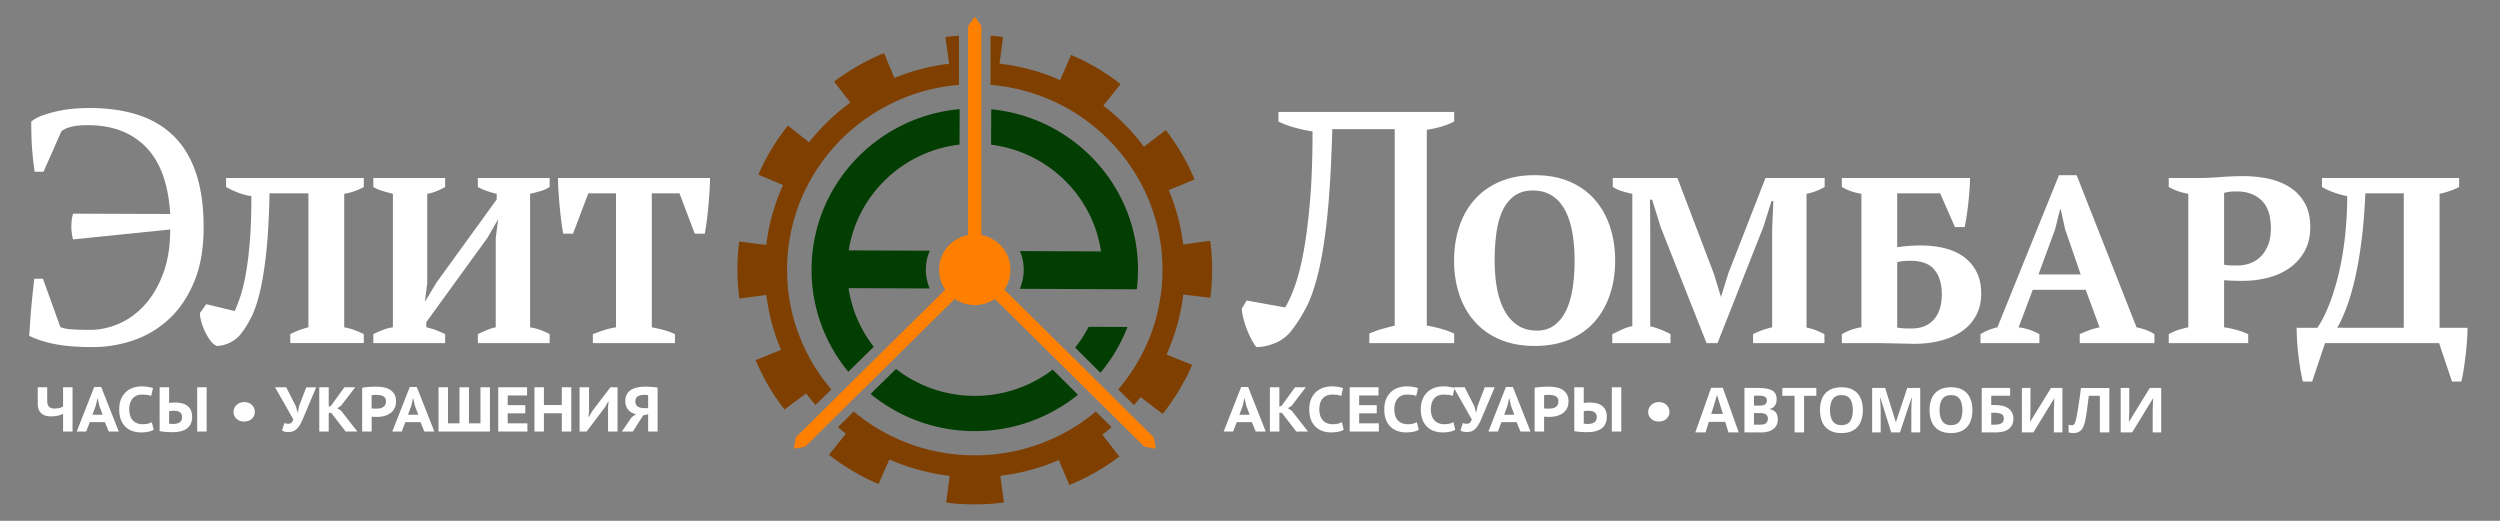 <svg xmlns="http://www.w3.org/2000/svg" width="360" height="75" fill="none"><rect width="100%" height="100%" fill="#808080" stroke="none"/><g clip-path="url(#a)"><path fill="#FF7F00" d="m166.447 64.623-.308-1.649-21.518-21.27a5.04 5.04 0 0 0-.616-6.453 5.14 5.14 0 0 0-2.674-1.399V3.772l-.962-1.38-.962 1.38v30.08a5.14 5.14 0 0 0-2.675 1.4 5.04 5.04 0 0 0-.616 6.452l-21.518 21.27-.308 1.65 1.668-.305 21.519-21.27a5.195 5.195 0 0 0 5.783 0l21.518 21.27z"/><path fill="#023D02" d="M142.715 20.834c8.166 1.03 14.649 7.353 15.832 15.368l-11.678-.047c.365.86.551 1.786.546 2.72a6.9 6.9 0 0 1-.568 2.714l16.853.068q.166-1.354.172-2.717c.049-12.072-9.226-22.03-21.135-23.208l-.021 5.102zm14.041 26.23a18 18 0 0 1-1.933 2.988l3.636 3.623a23.1 23.1 0 0 0 3.89-6.589zm-30.935 2.872a17.97 17.97 0 0 1-3.63-8.446l11.678.047a6.9 6.9 0 0 1-.546-2.72 6.9 6.9 0 0 1 .568-2.715l-11.677-.046c1.248-8.006 7.783-14.277 15.957-15.24l.021-5.102c-11.919 1.082-21.276 10.965-21.326 23.037a22.97 22.97 0 0 0 5.29 14.778zm25.768 3.29a18.43 18.43 0 0 1-11.295 3.78 18.42 18.42 0 0 1-11.263-3.872l-3.665 3.594a23.57 23.57 0 0 0 14.907 5.349 23.57 23.57 0 0 0 14.951-5.229z"/><path fill="#7F3F00" d="M142.641 5.14v7.083c13.839 1.139 24.727 12.585 24.758 26.564.015 6.588-2.386 12.624-6.375 17.29l2.273 2.247q.49-.558.95-1.14l3.168 2.415s1.104-1.3 2.358-3.382l.003-.006.004-.006c1.254-2.081 1.885-3.66 1.885-3.66l-3.687-1.495a29.4 29.4 0 0 0 2.413-8.636l3.889.463s.272-1.676.266-4.099v-.013c-.005-2.423-.284-4.098-.284-4.098l-3.88.542a29.4 29.4 0 0 0-2.084-7.83l3.714-1.536s-.609-1.587-1.832-3.687l-.003-.005-.003-.006c-1.224-2.1-2.308-3.416-2.308-3.416l-3.141 2.405a30.2 30.2 0 0 0-5.849-5.924l2.488-3.098s-1.316-1.09-3.421-2.33l-.007-.004-.005-.004c-2.106-1.24-3.703-1.863-3.703-1.863l-1.564 3.622a30.3 30.3 0 0 0-8.732-2.368l.515-3.839s-.682-.108-1.806-.185m17.434 56.37-2.273-2.247a27.1 27.1 0 0 1-17.374 6.301 27.1 27.1 0 0 1-17.492-6.301l-2.273 2.246c.376.32.757.635 1.149.936l-2.439 3.045s1.316 1.09 3.422 2.33l.006.003.005.004c2.106 1.24 3.703 1.864 3.703 1.864l1.562-3.533a30.3 30.3 0 0 0 8.684 2.364l-.499 3.844s1.696.268 4.147.263h.013c2.452-.005 4.146-.281 4.146-.281l-.515-3.835a30.3 30.3 0 0 0 8.422-2.27l1.512 3.592s1.606-.601 3.73-1.81l.006-.004q.002 0 .005-.003c2.124-1.209 3.456-2.28 3.456-2.28l-2.441-3.151a31 31 0 0 0 1.338-1.077m-49.72-19.028a29.4 29.4 0 0 0 2.114 7.904l-3.652 1.462s.609 1.588 1.832 3.688l.003.005.004.006c1.223 2.1 2.307 3.416 2.307 3.416l3.122-2.306q.647.857 1.353 1.668l2.274-2.248c-3.963-4.637-6.359-10.627-6.374-17.172-.031-14.02 10.868-25.54 24.758-26.682V5.14c-1.212.084-1.955.204-1.955.204l.532 3.837a30.3 30.3 0 0 0-7.875 2.045l-1.492-3.568s-1.606.602-3.73 1.81l-.006.004-.005.003c-2.125 1.21-3.456 2.281-3.456 2.281l2.344 3.013a30.3 30.3 0 0 0-5.942 5.713l-3.051-2.389s-1.103 1.3-2.358 3.382l-.003.006-.004.005c-1.254 2.082-1.885 3.66-1.885 3.66l3.547 1.501a29.4 29.4 0 0 0-2.41 8.627l-3.89-.493s-.271 1.676-.266 4.099v.013c.006 2.423.284 4.098.284 4.098z"/><path fill="#fff" d="M10.513 34.476a7.6 7.6 0 0 1-.24-1.878q0-.927.24-1.83l13.998.047q-.382-6.419-3.466-9.605-3.086-3.185-8.39-3.186-1.58 0-2.511.262-.933.261-1.315.642l-2.559 5.8H4.992a34 34 0 0 1-.197-1.473 49 49 0 0 1-.173-1.807 37 37 0 0 1-.098-1.974 81 81 0 0 1-.024-1.973q.72-.57 1.755-.927 1.052-.361 2.141-.594a18 18 0 0 1 2.285-.333 27 27 0 0 1 2.189-.095q3.896 0 6.951.974 3.054.975 5.171 3.044 2.116 2.069 3.223 5.325 1.107 3.258 1.107 7.822 0 4.565-1.347 7.822-1.347 3.258-3.584 5.35a14.3 14.3 0 0 1-5.1 3.09 17.9 17.9 0 0 1-5.94.999q-3.175 0-5.316-.405-2.14-.404-3.824-1.212.048-.761.12-1.83.072-1.07.169-2.188.095-1.117.216-2.211l.217-1.997h1.25l2.502 6.942q.528.285 1.78.357 1.25.07 2.453.07 2.165 0 4.233-.902 2.069-.904 3.704-2.71 1.636-1.808 2.646-4.518t1.01-6.324zM36.2 28.248a9.5 9.5 0 0 1-2.01-.544q-.945-.374-1.633-.781v-1.29h19.827v1.29a7.7 7.7 0 0 1-1.255.577 8.5 8.5 0 0 1-1.563.408V47.13q.79.136 1.495.408.703.272 1.323.577v1.291H41.8v-1.29q.585-.306 1.255-.561t1.357-.425V27.84h-5.601q-.104 5.163-.481 8.61-.379 3.447-.928 5.689-.55 2.242-1.22 3.549-.67 1.308-1.391 2.259a4.5 4.5 0 0 1-1.65 1.375q-.996.492-1.924.493-.447-.17-.859-.697a7.2 7.2 0 0 1-.756-1.205 8.6 8.6 0 0 1-.567-1.427 6 6 0 0 1-.257-1.392l.927-1.291 4.09.985q.445-.95.876-2.293.428-1.341.773-3.311.343-1.97.55-4.653.206-2.683.206-6.283m27.9 21.159H53.76v-1.29q.668-.347 1.374-.612.722-.271 1.443-.374V27.908q-.726-.18-1.443-.39a5.8 5.8 0 0 1-1.374-.595v-1.29H64.1v1.29a9 9 0 0 1-1.168.577 6.7 6.7 0 0 1-1.409.408v12.906l-.343 2.65 1.683-2.786 8.66-11.955v-.815q-1.616-.374-2.715-.985v-1.29H79.15v1.29a5.2 5.2 0 0 1-1.322.594q-.74.222-1.495.39v19.224q.79.136 1.495.391.684.247 1.322.594v1.291H68.81v-1.29q.48-.238 1.15-.527a8 8 0 0 1 1.427-.459V34.26l.343-2.683-1.546 2.683-8.796 12.125v.747q.79.17 1.477.442.687.271 1.237.543zm33.09 0H85.37v-1.29q.686-.272 1.563-.561.866-.285 1.77-.425V27.84h-3.987l-2.199 5.808H81.11a26 26 0 0 1-.274-1.732 57 57 0 0 1-.24-2.174 75 75 0 0 1-.173-2.225 31 31 0 0 1-.068-1.885h21.887q0 .816-.068 1.902-.069 1.087-.172 2.208a54 54 0 0 1-.241 2.157 30 30 0 0 1-.275 1.749h-1.443l-2.199-5.808h-3.986V47.13q.893.171 1.77.408a8.7 8.7 0 0 1 1.563.577zm91.815-30.48q-2.983-.474-4.906-1.426v-1.379h25.303v1.38q-1.684.856-3.944 1.188v28.197q2.26.38 3.944 1.141v1.379h-12.218v-1.379q.865-.38 1.779-.642a56 56 0 0 1 1.876-.5V18.596h-8.995q-.193 7.465-.698 12.386-.505 4.922-1.274 8.131-.77 3.21-1.756 5.112-.987 1.903-2.141 3.376a5.67 5.67 0 0 1-2.357 1.807q-1.396.57-2.694.57-.337-.38-.697-1.07-.362-.688-.674-1.473a12 12 0 0 1-.505-1.57 9 9 0 0 1-.241-1.402l.722-1.189 5.532.999q.721-1.188 1.419-3.139.697-1.949 1.251-4.969.552-3.019.914-7.25.36-4.233.36-9.986"/><path fill="#fff" d="M209.389 37.52q0-2.649.756-4.908.755-2.258 2.233-3.906 1.478-1.647 3.642-2.564 2.165-.917 4.983-.917t4.982.917 3.625 2.564 2.216 3.906.756 4.908-.756 4.908q-.756 2.26-2.216 3.905-1.46 1.648-3.625 2.565t-4.982.917-4.983-.917-3.642-2.565q-1.478-1.647-2.233-3.905-.757-2.259-.756-4.908m5.841 0q0 2.174.344 4.024.342 1.852 1.082 3.193.738 1.342 1.89 2.106 1.15.764 2.766.764 1.477 0 2.508-.764t1.684-2.106q.653-1.34.945-3.193.291-1.85.292-4.024 0-2.173-.327-4.025-.327-1.851-1.03-3.192-.705-1.343-1.856-2.106-1.152-.764-2.8-.764-1.581 0-2.646.764t-1.701 2.105q-.636 1.343-.893 3.193a29 29 0 0 0-.258 4.025"/><path fill="#fff" d="M262.717 49.407h-10.274v-1.29a11.566 11.566 0 0 1 2.749-.985V32.935l.171-3.974h-.274l-1.134 3.634-6.632 16.812h-1.581l-6.597-16.676-1.237-3.974h-.309l.034 4.314v13.925q.653.135 1.443.441t1.478.68v1.29h-8.384v-1.29q.55-.271 1.357-.646a6.6 6.6 0 0 1 1.529-.51V27.909q-.687-.135-1.46-.374a5.5 5.5 0 0 1-1.357-.61v-1.292h9.311l5.258 13.824.996 3.26h.034l1.031-3.328 5.361-13.756h8.521v1.291q-.584.34-1.254.594-.67.255-1.357.391v19.258q.716.135 1.391.407.67.273 1.186.544zm5.325-21.499q-1.615-.272-2.817-.985v-1.29h18.452q0 .78-.069 1.732a53 53 0 0 1-.172 1.902 41 41 0 0 1-.24 1.834 48 48 0 0 1-.275 1.596h-1.409l-2.13-4.857h-6.185v7.744q.309-.034.756-.085a23 23 0 0 1 1.838-.136q.464-.017.807-.017 1.753 0 3.333.374t2.766 1.205a6.1 6.1 0 0 1 1.89 2.157q.704 1.325.705 3.193 0 1.8-.739 3.158a6.5 6.5 0 0 1-2.027 2.259q-1.289.9-3.059 1.359t-3.831.458q-.172 0-.859-.017t-1.546-.034l-1.718-.034a70 70 0 0 0-1.374-.017h-4.914v-1.29a8.6 8.6 0 0 1 1.357-.629 7 7 0 0 1 1.46-.356zm7.079 9.646q-.55 0-1.065.05a4.7 4.7 0 0 0-.859.154v9.408q.136.033.429.068.292.034.601.05.31.017.602.017h.464q2.026 0 3.178-1.29 1.15-1.29 1.151-3.634 0-2.242-1.065-3.533t-3.436-1.29m18.554 11.853h-8.487v-1.29q.567-.349 1.186-.595.635-.255 1.254-.39l8.865-21.907h2.543l8.624 21.907q.703.14 1.375.39.687.255 1.202.595v1.29h-10.755v-1.29q.653-.306 1.409-.578a10 10 0 0 1 1.443-.407l-1.993-5.4h-7.628l-2.027 5.4a8.3 8.3 0 0 1 2.989.985zm-.137-9.883h6.082l-2.234-6.487-.653-2.921h-.068l-.756 2.989zm26.732 7.608q.928.135 1.839.39t1.632.595v1.29h-11.442v-1.29c.44-.252.907-.457 1.391-.612q.74-.237 1.426-.373V27.908a9 9 0 0 1-1.512-.39 7.6 7.6 0 0 1-1.305-.595v-1.29h4.329q1.374 0 3.144-.136t3.247-.136q1.821 0 3.557.356 1.734.357 3.092 1.206a6.5 6.5 0 0 1 2.182 2.259q.825 1.41.825 3.515 0 2.004-.808 3.464a7.2 7.2 0 0 1-2.147 2.412q-1.341.95-3.093 1.41a14.2 14.2 0 0 1-3.608.458h-.55q-.378 0-.807-.017l-.825-.034a4 4 0 0 1-.567-.051zm1.856-19.564q-.688 0-1.083.051a6 6 0 0 0-.773.153v10.325q.31.102.928.12.618.015.997.016.927 0 1.786-.306a4.2 4.2 0 0 0 1.529-.95q.67-.646 1.083-1.665t.412-2.445q0-2.716-1.34-4.008-1.34-1.29-3.539-1.29M355.319 47.2q0 .78-.069 1.783a47 47 0 0 1-.189 2.055 59 59 0 0 1-.275 2.071 19 19 0 0 1-.361 1.834h-1.34l-1.855-5.536h-16.425l-1.855 5.536h-1.34q-.207-.849-.378-1.902a41 41 0 0 1-.292-2.122 34 34 0 0 1-.172-2.055 32 32 0 0 1-.052-1.664h2.99q.962-1.427 1.769-3.533a34 34 0 0 0 1.375-4.602q.567-2.495.859-5.264c.194-1.845.292-3.699.292-5.553a13 13 0 0 1-1.856-.51 10.6 10.6 0 0 1-1.786-.815v-1.29h19.757v1.29q-1.203.645-2.818.985V47.2zm-9.175 0V27.84h-5.532q-.172 3.94-.584 7.065-.412 3.124-.979 5.502t-1.22 4.058q-.653 1.682-1.271 2.734zM6.8 55.77v1.966q0 .528.239.81.24.283.783.283.386 0 .727-.078.34-.077.534-.232V55.77h1.363v6.372H9.083v-2.549a3 3 0 0 1-.695.25q-.447.114-1.054.114-.424 0-.774-.105a1.6 1.6 0 0 1-.599-.323 1.5 1.5 0 0 1-.386-.555 2.1 2.1 0 0 1-.138-.801V55.77zm8.306 5.015h-2.174l-.524 1.357h-1.363l2.523-6.417h1.004l2.532 6.417h-1.446zm-1.796-1.064h1.473l-.497-1.33-.22-1.01h-.047l-.221 1.02zm8.822 2.148q-.304.209-.801.305a5.4 5.4 0 0 1-1.022.095q-.617 0-1.184-.182a2.7 2.7 0 0 1-1.003-.583 2.8 2.8 0 0 1-.696-1.028q-.258-.628-.257-1.52 0-.929.294-1.561a2.9 2.9 0 0 1 .755-1.02 2.9 2.9 0 0 1 1.023-.56 3.7 3.7 0 0 1 1.105-.172q.598 0 1.008.073.409.073.677.172l-.267 1.13a2.1 2.1 0 0 0-.539-.146 5.5 5.5 0 0 0-.778-.046q-.415 0-.75.132a1.5 1.5 0 0 0-.576.396q-.24.264-.373.665-.134.401-.134.937 0 .474.12.865.12.39.36.673.238.282.607.437.368.156.857.155.45 0 .76-.082a2.6 2.6 0 0 0 .547-.21zm.856-6.099h1.363v2.267q.102-.018.336-.046a4.637 4.637 0 0 1 1.427.068q.457.096.802.328t.548.633q.202.4.202 1 0 1.103-.718 1.657-.718.555-2.1.556-.137 0-.359-.005a10 10 0 0 1-.479-.023 17 17 0 0 1-.525-.045 4 4 0 0 1-.497-.082zm1.952 5.28q.563 0 .921-.228.36-.228.36-.756a.9.9 0 0 0-.102-.46.8.8 0 0 0-.271-.282 1.1 1.1 0 0 0-.406-.14 3 3 0 0 0-.492-.037q-.065 0-.152.01l-.175.017q-.137.015-.272.046v1.784q.23.046.59.046m3.454-5.28h1.363v6.372h-1.363zm5.24 3.54a1.3 1.3 0 0 1 .124-.568q.121-.255.331-.446a1.5 1.5 0 0 1 .484-.291c.185-.07.382-.106.58-.105q.313 0 .594.095a1.4 1.4 0 0 1 .82.729q.123.258.124.587a1.31 1.31 0 0 1-.456 1.02q-.207.18-.488.277a1.83 1.83 0 0 1-1.174 0 1.378 1.378 0 0 1-.815-.715 1.3 1.3 0 0 1-.125-.582m8.996-.764.203.81h.064l.157-.846 1.05-2.74h1.427l-1.87 4.433q-.21.51-.423.883a3.1 3.1 0 0 1-.451.624q-.24.249-.535.373a1.8 1.8 0 0 1-.68.123 3 3 0 0 1-.526-.037 1.3 1.3 0 0 1-.433-.182l.341-1.083q.175.082.318.1.142.018.3.018.478 0 .662-.637L39.61 55.77h1.602zm5.065.901h-.36v2.695h-1.362V55.77h1.363v2.804l.322-.137 1.934-2.667h1.556l-2.044 2.667-.535.346.553.364 2.34 2.995h-1.686zm4.457-3.613q.414-.074.92-.114.505-.04 1.014-.041.515 0 1.04.077.525.078.944.31.42.232.686.646t.267 1.097q0 .6-.23 1.024a1.96 1.96 0 0 1-.612.687 2.7 2.7 0 0 1-.87.387 4 4 0 0 1-1.005.123h-.156a7 7 0 0 1-.47-.018 2 2 0 0 1-.165-.019v2.149h-1.363zm2.026 1.028q-.195 0-.373.01-.18.009-.29.036V58.8a1 1 0 0 0 .12.018q.083.01.174.014l.17.01.125.004q.267 0 .534-.037a1.3 1.3 0 0 0 .474-.154.95.95 0 0 0 .336-.323q.13-.205.13-.551 0-.29-.12-.47a.8.8 0 0 0-.318-.277 1.5 1.5 0 0 0-.451-.136 4 4 0 0 0-.511-.037m6.372 3.923h-2.173l-.525 1.357h-1.363l2.523-6.417h1.004l2.532 6.417h-1.446zm-1.796-1.064h1.474l-.498-1.33-.22-1.01h-.047l-.22 1.02zm4.393 2.42v-6.37h1.363v5.188h1.657V55.77h1.363v5.188h1.658V55.77h1.363v6.372zm8.6-6.37h4.154v1.182h-2.79v1.384h2.532v1.183H73.11v1.438h2.837v1.184h-4.2zm9.154 3.74h-2.578v2.63H76.96v-6.37h1.363v2.557H80.9V55.77h1.363v6.372H80.9zm6.658-.883.073-.81h-.046l-.47.82-2.642 3.504H83.46V55.77h1.363v3.432l-.092.846h.055l.497-.846L87.9 55.77h1.023v6.372h-1.363zm7.136 3.514h-1.362v-2.494l-.719.173-1.473 2.32h-1.593l1.436-2.084.608-.41a2.4 2.4 0 0 1-.603-.222 1.727 1.727 0 0 1-.824-.947q-.12-.323-.12-.733 0-.573.221-.97c.145-.26.356-.48.613-.636q.39-.242.93-.35.538-.11 1.165-.11.165 0 .386.009a13 13 0 0 1 .921.073q.23.027.415.073zm-1.878-5.28q-.267 0-.507.041-.24.042-.423.142a.73.73 0 0 0-.29.286.94.94 0 0 0-.106.469q0 .273.101.46a.8.8 0 0 0 .28.3q.18.114.424.164t.52.05h.516v-1.875a3 3 0 0 0-.515-.037m87.451 3.923h-2.174l-.524 1.357h-1.363l2.523-6.417h1.004l2.532 6.417h-1.446zm-1.796-1.064h1.474l-.498-1.33-.221-1.01h-.046l-.221 1.02zm6.115-.273h-.359v2.694h-1.363V55.77h1.363v2.804l.322-.137 1.934-2.667h1.556l-2.045 2.667-.534.346.553.364 2.339 2.995h-1.685zm8.913 2.42q-.303.21-.801.306a5.4 5.4 0 0 1-1.022.095q-.617 0-1.183-.182a2.7 2.7 0 0 1-1.004-.583 2.8 2.8 0 0 1-.695-1.028q-.258-.628-.258-1.52 0-.929.295-1.561.294-.633.755-1.02a2.9 2.9 0 0 1 1.022-.56 3.7 3.7 0 0 1 1.105-.172q.599 0 1.008.073t.677.172l-.267 1.13a2.1 2.1 0 0 0-.539-.146 5.5 5.5 0 0 0-.778-.046q-.414 0-.75.132a1.5 1.5 0 0 0-.576.396q-.24.264-.373.665a3 3 0 0 0-.133.937q0 .474.119.865.12.39.359.673.24.282.608.437a2.2 2.2 0 0 0 .857.155q.45 0 .759-.082.309-.081.548-.21zm.857-6.098h4.153v1.183h-2.79v1.384h2.532v1.183h-2.532v1.438h2.836v1.184h-4.199zm9.945 6.099q-.304.209-.801.305a5.4 5.4 0 0 1-1.022.095q-.618 0-1.183-.182a2.7 2.7 0 0 1-1.004-.583 2.8 2.8 0 0 1-.696-1.028q-.257-.628-.257-1.52 0-.929.294-1.561.295-.633.755-1.02a2.9 2.9 0 0 1 1.023-.56 3.7 3.7 0 0 1 1.105-.172q.599 0 1.008.073t.677.172l-.267 1.13a2.1 2.1 0 0 0-.539-.146 5.5 5.5 0 0 0-.778-.046q-.414 0-.751.132c-.22.086-.417.221-.575.396q-.24.264-.373.665-.134.401-.134.937 0 .474.12.865.12.39.359.673.24.282.608.437t.856.155q.451 0 .76-.082.309-.081.548-.21zm5.258 0q-.303.209-.801.305a5.4 5.4 0 0 1-1.022.095q-.617 0-1.183-.182a2.7 2.7 0 0 1-1.004-.583 2.8 2.8 0 0 1-.695-1.028q-.258-.628-.258-1.52 0-.929.294-1.561a2.9 2.9 0 0 1 .756-1.02 2.9 2.9 0 0 1 1.022-.56 3.7 3.7 0 0 1 1.105-.172q.599 0 1.008.073t.677.172l-.267 1.13a2.1 2.1 0 0 0-.539-.146 5.5 5.5 0 0 0-.778-.046q-.414 0-.75.132a1.5 1.5 0 0 0-.576.396q-.24.264-.373.665a3 3 0 0 0-.133.937q0 .474.119.865.12.39.359.673.24.282.608.437.369.156.856.155.451 0 .76-.082.308-.081.548-.21z"/><path fill="#fff" d="m212.332 58.546.202.81h.065l.156-.846 1.05-2.74h1.428l-1.87 4.433q-.212.51-.423.883a3.2 3.2 0 0 1-.451.624q-.24.249-.535.373a1.8 1.8 0 0 1-.681.123q-.331 0-.525-.037a1.3 1.3 0 0 1-.433-.182l.341-1.083q.175.082.318.1t.299.018q.478 0 .663-.637l-2.624-4.615h1.602zm6.059 2.24h-2.173l-.525 1.356h-1.363l2.523-6.417h1.004l2.532 6.417h-1.445zm-1.796-1.065h1.474l-.497-1.33-.221-1.01h-.046l-.221 1.02zm4.393-3.887q.414-.074.921-.114.506-.04 1.013-.041.515 0 1.04.077.525.078.944.31t.686.646.267 1.097q0 .6-.23 1.024a2 2 0 0 1-.612.687 2.7 2.7 0 0 1-.871.387 4 4 0 0 1-1.003.123h-.157a7 7 0 0 1-.47-.018 2 2 0 0 1-.165-.019v2.149h-1.363zm2.026 1.028q-.193 0-.373.01-.18.009-.29.036V58.8a1 1 0 0 0 .119.018q.084.01.175.014l.171.01.124.004q.267 0 .534-.037.267-.036.474-.154a.94.94 0 0 0 .336-.323q.129-.205.129-.551 0-.29-.119-.47a.83.83 0 0 0-.318-.277 1.5 1.5 0 0 0-.451-.136 4 4 0 0 0-.511-.037m3.683-1.092h1.363v2.267q.102-.018.336-.046.237-.027.474-.027.498 0 .954.095.454.096.801.328.344.232.548.633.202.4.202 1 0 1.103-.718 1.657-.719.555-2.1.556-.138 0-.359-.005a10 10 0 0 1-.479-.023 18 18 0 0 1-.524-.045 4 4 0 0 1-.498-.082zm1.952 5.28q.563 0 .921-.228.36-.228.359-.756a.9.9 0 0 0-.101-.46.8.8 0 0 0-.272-.282 1.1 1.1 0 0 0-.405-.14 3 3 0 0 0-.492-.037q-.065 0-.152.01l-.175.017q-.137.015-.272.046v1.784q.23.046.589.046m3.454-5.28h1.363v6.372h-1.363zm5.239 3.54q0-.308.125-.568c.079-.169.192-.32.331-.446q.213-.19.484-.291c.185-.07.382-.106.58-.105q.312 0 .594.095a1.4 1.4 0 0 1 .819.729q.125.258.125.587a1.31 1.31 0 0 1-.456 1.02 1.4 1.4 0 0 1-.488.277 1.83 1.83 0 0 1-1.174 0 1.377 1.377 0 0 1-.815-.715 1.3 1.3 0 0 1-.125-.582M248.902 62.27l-.472-1.525h-2.359l-.471 1.524h-1.479l2.286-6.429h1.678l2.295 6.43zm-1.27-4.152-.118-.386a30 30 0 0 1-.145-.475 9 9 0 0 1-.118-.421q-.046.18-.127.448a39 39 0 0 1-.245.834l-.463 1.488h1.687zM253.214 55.867q1.297 0 1.96.359.662.358.662 1.264 0 .548-.263.924a1.05 1.05 0 0 1-.735.457v.045q.326.063.59.224.262.162.417.466t.154.807q0 .87-.635 1.363t-1.741.493h-2.422v-6.402zm.155 2.538q.599 0 .825-.189.236-.187.236-.547 0-.367-.272-.529-.273-.16-.862-.161h-.726v1.426zm-.799 1.076v1.667h.898q.618 0 .862-.233.245-.242.245-.636 0-.359-.254-.574-.245-.224-.898-.224zM259.79 62.27h-1.37v-5.273h-1.76v-1.13h4.89v1.13h-1.76zM268.249 59.06q0 .995-.335 1.739-.327.735-1.007 1.148t-1.742.412q-1.052 0-1.741-.413a2.53 2.53 0 0 1-1.016-1.156q-.327-.744-.327-1.74 0-.995.327-1.73.335-.735 1.016-1.139.689-.412 1.75-.412 1.053 0 1.733.412.68.404 1.007 1.148.335.735.335 1.73m-4.726 0q0 1.004.39 1.586.39.574 1.252.574.88 0 1.261-.574.381-.582.381-1.587 0-1.012-.381-1.587-.38-.573-1.252-.574-.87 0-1.261.574-.39.575-.39 1.587M272.331 62.27l-1.561-5.022h-.036l.027.538.037.771q.018.404.018.735v2.977h-1.225v-6.402h1.869l1.533 4.896h.027l1.624-4.896h1.868v6.402h-1.279v-3.03q0-.306.01-.7a38 38 0 0 0 .027-.744l.027-.538h-.036l-1.669 5.012zM284.027 59.06q0 .995-.336 1.739-.327.735-1.007 1.148t-1.741.412q-1.053 0-1.742-.413a2.54 2.54 0 0 1-1.016-1.156q-.327-.744-.327-1.74 0-.995.327-1.73.335-.735 1.016-1.139.689-.412 1.751-.412 1.052 0 1.732.412.68.404 1.007 1.148.336.735.336 1.73m-4.726 0q0 1.004.39 1.586.39.574 1.252.574.879 0 1.26-.574.381-.582.381-1.587 0-1.012-.381-1.587-.381-.573-1.251-.574-.871 0-1.261.574-.39.575-.39 1.587M285.368 62.27v-6.403h4.091v1.121h-2.721v1.336h.544q.916 0 1.497.251.59.251.871.69.28.44.281 1.005 0 .95-.644 1.48-.635.52-2.032.52zm1.833-1.113q.626 0 .979-.197.363-.197.363-.69 0-.511-.39-.673-.39-.16-1.061-.161h-.354v1.721zM291.153 55.867h1.234v3.094q0 .224-.009.502l-.018.547-.019.457a4 4 0 0 1-.018.26h.027l2.994-4.86h1.642v6.402h-1.225v-3.075q0-.242.009-.53l.018-.564q.02-.27.028-.466.018-.207.027-.27h-.036l-3.003 4.905h-1.651zM303.746 62.27h-1.37v-5.273h-1.587l-.118.897a32 32 0 0 1-.127.986q-.063.493-.136.941-.072.44-.145.78-.118.557-.318.95a1.37 1.37 0 0 1-.535.602q-.336.206-.88.206-.353 0-.653-.099V61.15q.118.035.227.062.117.027.254.027.262 0 .399-.269.145-.278.29-1.031.055-.287.154-.897.1-.609.218-1.425.127-.825.236-1.749h4.091zM305.38 55.867h1.234v3.094q0 .224-.009.502l-.018.547-.019.457a4 4 0 0 1-.018.26h.027l2.994-4.86h1.642v6.402h-1.225v-3.075q0-.242.009-.53l.018-.564q.02-.27.028-.466.018-.207.027-.27h-.036l-3.003 4.905h-1.651z"/></g><defs><clipPath id="a"><path fill="#fff" d="M0 0h360v75H0z"/></clipPath></defs></svg>